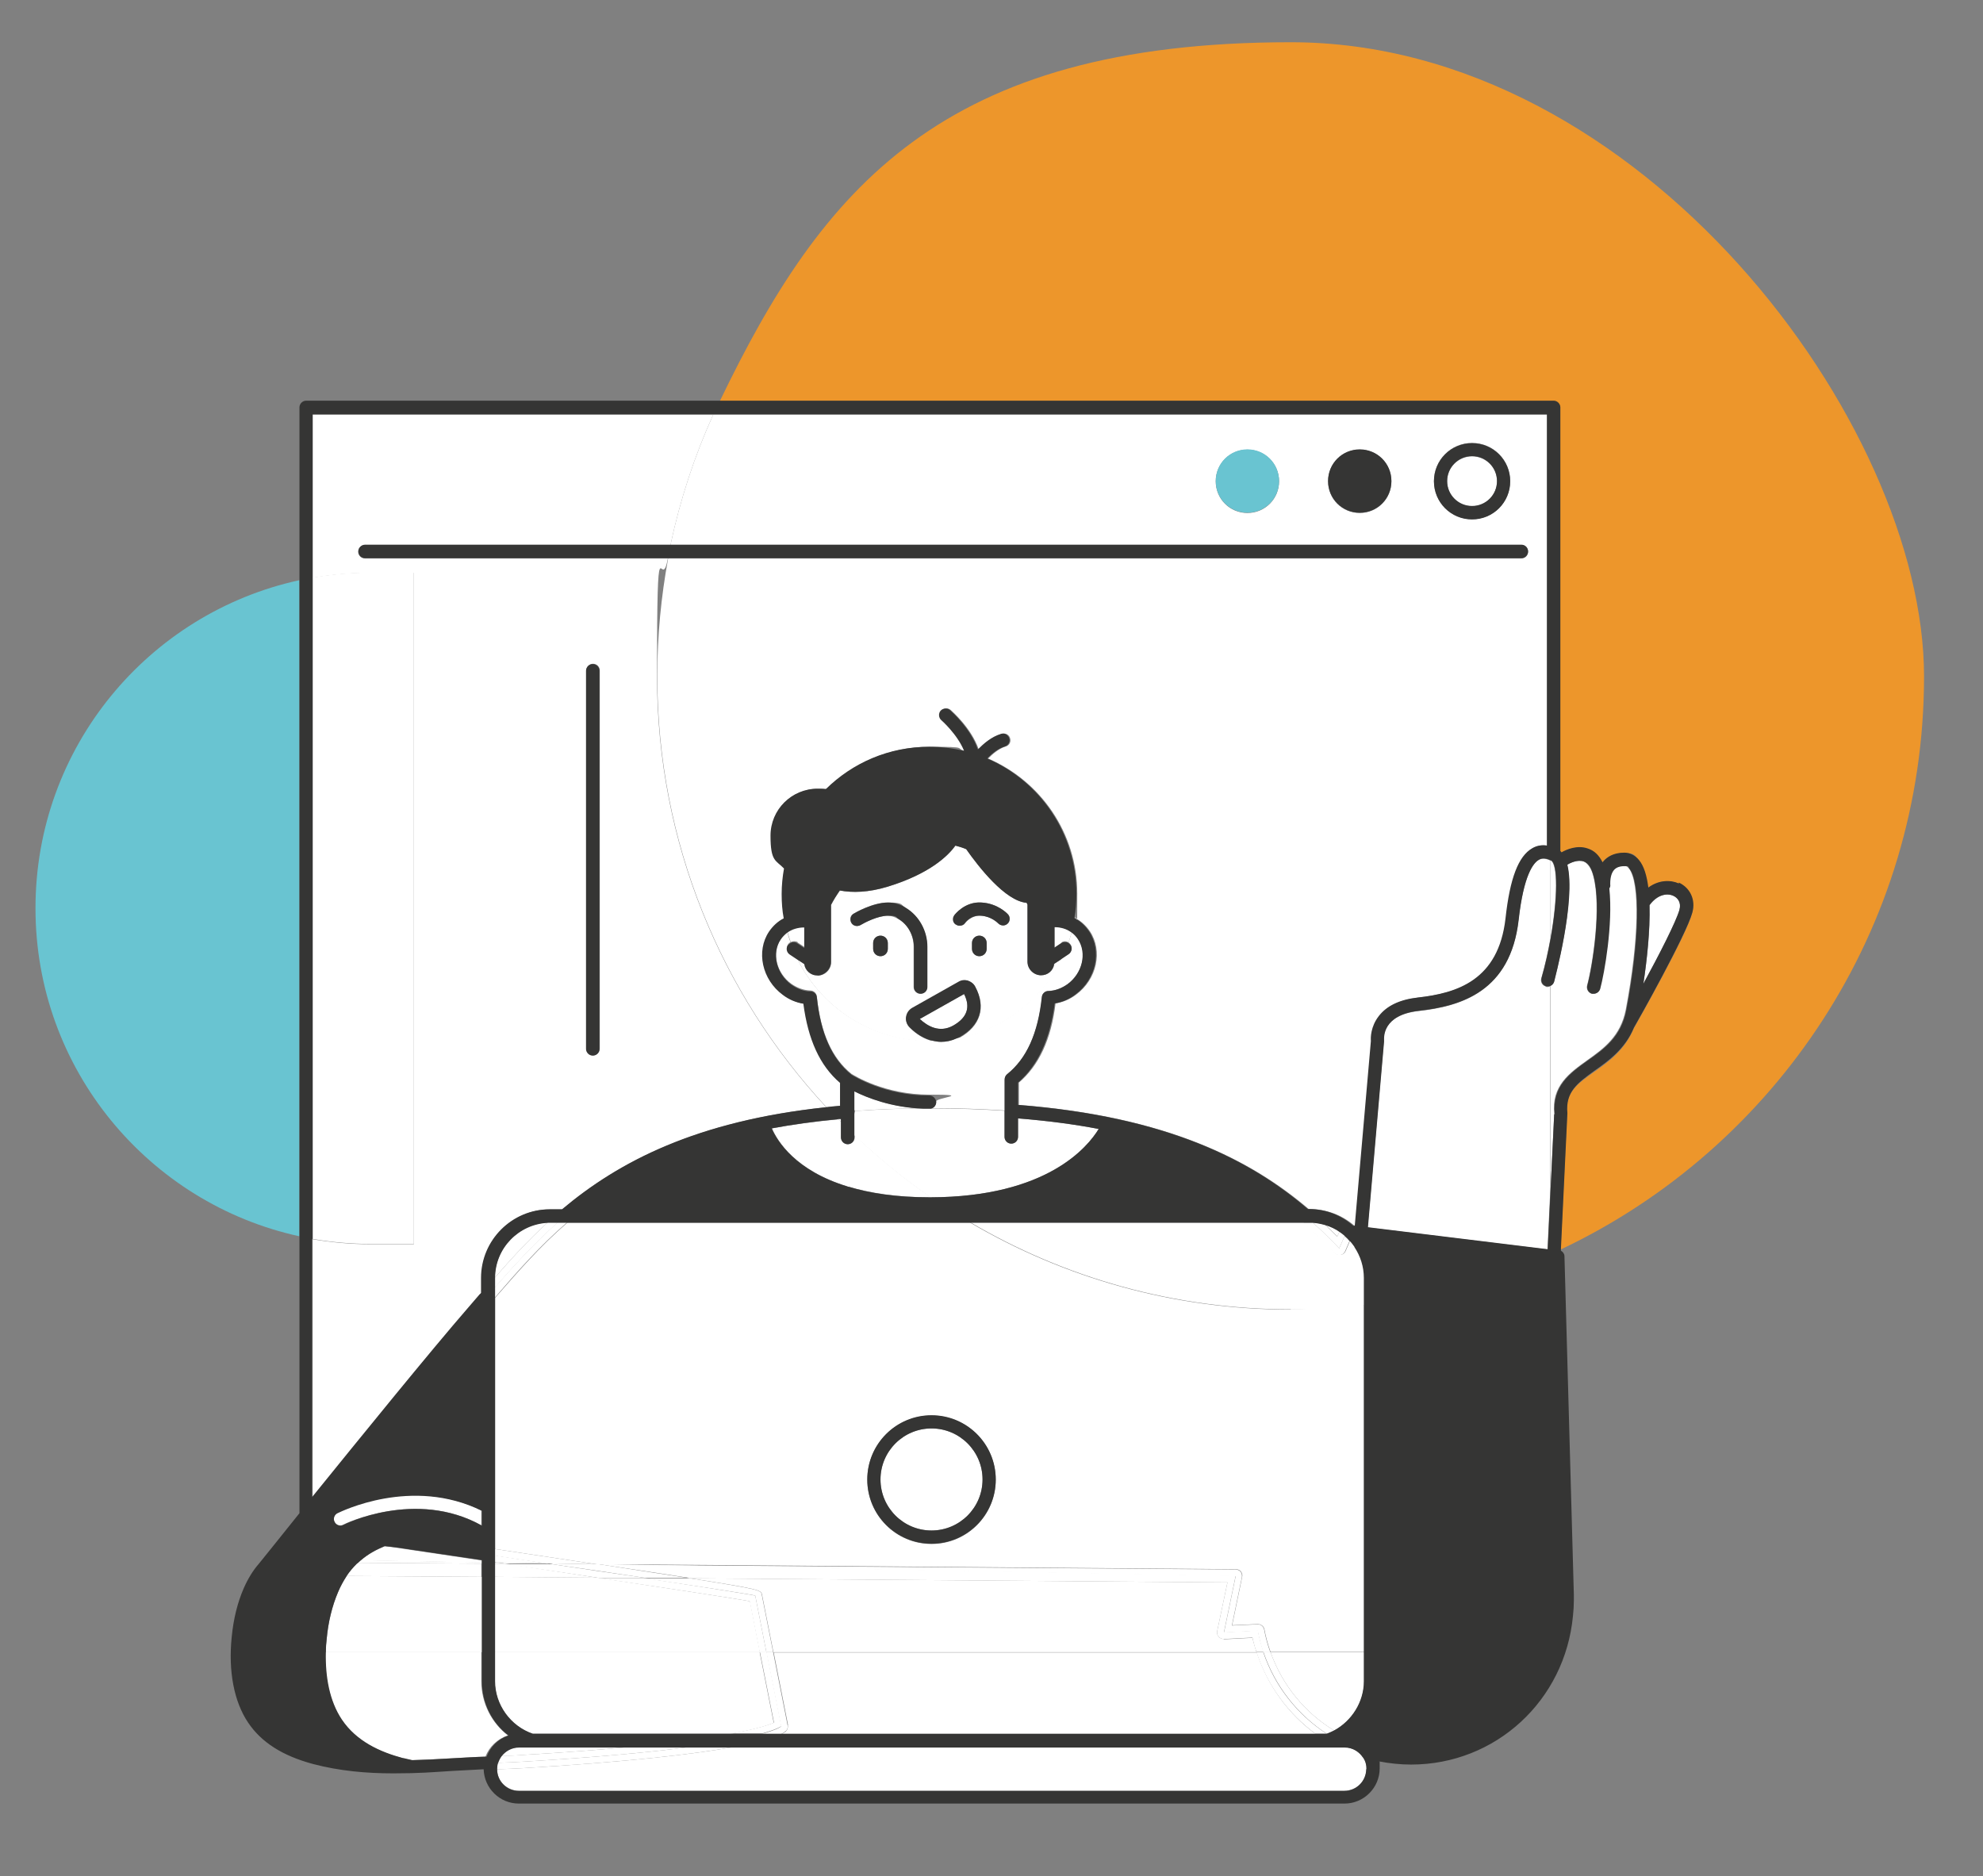 <?xml version="1.0" encoding="UTF-8"?>
<svg id="Layer_1" xmlns="http://www.w3.org/2000/svg" version="1.1" viewBox="0 0 676.1 639.6">
  <rect x="0" y="0" width="676.1" height="639.6" fill="#808080" stroke="none"/>
  <!-- Generator: Adobe Illustrator 29.2.1, SVG Export Plug-In . SVG Version: 2.1.0 Build 116)  -->
  <defs>
    <style>
      .st0 {
        fill: #69c4d1;
      }

      .st1 {
        fill: #353534;
      }

      .st2 {
        fill: #fff;
      }

      .st3 {
        fill: #ed962b;
      }
    </style>
  </defs>
  <path class="st3" d="M531.9,139v151.2c.2.1.3.3.4.5,1.7-.9,5.4-2.6,9-1.3,2.1.8,3.8,2.4,5,4.7.1-.2.3-.3.4-.5,1.1-1.3,3.3-2.8,7-2.8s3.7.9,5,2.5c1.7,2,2.7,5.4,3.2,9.4,3.5-2.6,7.5-2.8,10.4-1.4,3.9,1.8,5.8,5.9,4.6,10.2-2.1,7.7-18.7,37.1-19.9,39.2-3,7.3-8.7,11.4-13.4,14.7-5.8,4.1-10.1,7.1-9.3,14.5l-2.2,46.1c73.2-34.6,123.9-109.1,123.9-195.4S559.4,14.4,440.1,14.4s-159.8,50-194.7,122.4h284.3c1.2,0,2.3,1,2.3,2.3Z"/>
  <path class="st0" d="M12.1,309.7c0,54.8,38.6,100.6,90,111.8v-223.7c-51.5,11.2-90,57-90,111.8Z"/>
  <path class="st2" d="M163.7,441.3c.2-.2.3-.4.5-.5v-5.1c0-12.9,10.5-23.4,23.4-23.4h4.2c19.3-16.3,45.8-30.1,89.9-34.8-35.8-38.6-57.7-90.2-57.7-147s1.3-27.1,3.7-40.1h-103.3c-1.2,0-2.3-1-2.3-2.3s1-2.3,2.3-2.3h104.2c3.3-15.5,8.2-30.4,14.6-44.5H106.6v55.7c6.5-1.1,13.1-1.7,19.9-1.7h14.6v228.9h-14.6c-6.8,0-13.4-.6-19.9-1.7v88c16.6-20.6,40.3-49.8,53.4-64.8l3.7-4.3ZM199.9,228.6c0-1.2,1-2.3,2.3-2.3s2.3,1,2.3,2.3v128.9c0,1.2-1,2.3-2.3,2.3s-2.3-1-2.3-2.3v-128.9Z"/>
  <path class="st2" d="M501.9,172.6c4.7,0,8.5-3.8,8.5-8.5s-3.8-8.5-8.5-8.5-8.5,3.8-8.5,8.5,3.8,8.5,8.5,8.5Z"/>
  <path class="st2" d="M518.7,185.8c1.2,0,2.3,1,2.3,2.3s-1,2.3-2.3,2.3H227.8c-2.4,13-3.7,26.4-3.7,40.1,0,56.8,21.9,108.4,57.7,147,1.6-.2,3.3-.3,4.9-.5v-7.8c-6.8-5.9-10.9-14.7-12.5-27-2.5-.4-4.9-1.4-7-3-7.1-5.2-9.2-14.8-4.7-21.6,1.3-1.9,3-3.5,5-4.5-.5-2.7-.7-5.5-.7-8.3s.3-5.9.8-8.7c-2.9-2.9-4.6-6.8-4.6-11.2,0-8.8,7.1-16,16-16s1.9,0,2.8.2c9.1-9,21.5-14.5,35.3-14.5s8.1.5,11.9,1.4c-2.3-5.7-7.8-10.5-7.8-10.5-.9-.8-1-2.2-.2-3.2.8-.9,2.2-1.1,3.2-.2.3.3,7,6.1,9.5,13.4,1.9-2.1,4.6-4.3,7.9-5.3,1.2-.4,2.5.3,2.8,1.5.4,1.2-.3,2.5-1.5,2.8-2.3.7-4.4,2.5-6,4.1,17.9,7.7,30.4,25.4,30.4,46.1s-.2,5.6-.7,8.3c2,1,3.7,2.6,5,4.5,4.5,6.7,2.4,16.4-4.7,21.6-2.1,1.6-4.5,2.6-7,3-1.5,12.2-5.6,21.1-12.5,27v7.6c51,4,79.4,19,98.8,35.5h.3c5.8,0,11.1,2.1,15.2,5.6h.5c0,0,5.5-62.9,5.5-62.9,0-1.1-.1-4.9,2.7-8.5,2.7-3.5,7.2-5.6,13.2-6.3,13.5-1.5,27.6-5.9,30-27,1.5-13.6,4.4-21.2,9.1-23.9,1.6-.9,3.2-1.2,5-.9v-147H243.2c-6.4,14.1-11.3,29-14.6,44.5h290.1ZM501.9,151c7.2,0,13,5.8,13,13s-5.8,13-13,13-13-5.8-13-13,5.8-13,13-13ZM463.6,153.3c6,0,10.8,4.8,10.8,10.8s-4.8,10.8-10.8,10.8-10.8-4.8-10.8-10.8,4.8-10.8,10.8-10.8ZM425.3,153.3c6,0,10.8,4.8,10.8,10.8s-4.8,10.8-10.8,10.8-10.8-4.8-10.8-10.8,4.8-10.8,10.8-10.8Z"/>
  <path class="st2" d="M141.1,424.1v-228.9h-14.6c-6.8,0-13.4.6-19.9,1.7v225.5c6.5,1.1,13.1,1.7,19.9,1.7h14.6Z"/>
  <path class="st2" d="M545.5,337.1c-.3,1-1.2,1.7-2.2,1.7-.2,0-.4,0-.6,0-1.2-.3-1.9-1.6-1.6-2.8,1.8-6.6,5-26.7,2.1-37.4-.7-2.7-1.9-4.3-3.3-4.9-2-.7-4.5.5-5.6,1.1,3.1,12.3-4.4,39.6-4.5,39.9-.2.7-.6,1.2-1.2,1.4v70.8l1.3-27.1c-1-9.6,5.2-14,11.2-18.3,5.6-4,11.4-8.1,13.2-17.3,4.5-23.7,4.9-43.5,1-48.2-.6-.7-1.1-.8-1.6-.8-1.6,0-2.8.4-3.6,1.3-1.3,1.5-1.4,4-1.3,4.9,0,.5,0,1-.3,1.4,1.3,12.3-1.7,29-3.1,34.2Z"/>
  <path class="st2" d="M528.7,293.4s0,0-.1,0v26.6c2.5-13.8,2.5-25.5.1-26.6Z"/>
  <path class="st2" d="M570.5,305.4c-2.2-1-5.5-.3-8.1,3.2.3,8.7-.9,18.9-2.1,26.8,5.5-10.1,11.2-21.2,12.3-25.2.7-2.6-.6-4.2-2.1-4.8Z"/>
  <path class="st2" d="M527,336.3c-1.2-.3-1.9-1.6-1.5-2.8,1.3-4.5,2.3-9.1,3.1-13.5v-26.6c-2.1-1-3.3-.6-4-.2-1.8,1-5.1,5.1-6.9,20.5-2.7,24.4-19.6,29.4-34,31-12.5,1.4-12,9.1-11.9,10,0,.1,0,.3,0,.5l-5.5,63.3,61.3,7.5.9-18.9v-70.8c-.5.2-1,.3-1.6.1Z"/>
  <path class="st2" d="M291.3,378.8c7.3-.6,15.1-.9,23.4-.9-10.9-.4-19.1-3.7-23.5-5.9v6.3c0,.2.1.3.1.5,0,0,0,0,0,0Z"/>
  <path class="st2" d="M319.2,375.6c0,1.1-.8,2-1.8,2.2,0,0,.2,0,.3,0,8.8,0,17.1.3,24.9.8v-10.6c0-.7.3-1.3.8-1.8,6.7-5.4,10.6-14,11.9-26.4.1-1.1,1-2,2.2-2,2.3,0,4.5-.9,6.5-2.3,5.1-3.7,6.8-10.7,3.6-15.4-.6-.9-1.4-1.7-2.2-2.3-.3,1.2-.7,2.3-1.1,3.5.3.2.5.4.7.7.7,1,.4,2.4-.6,3.1l-2.4,1.6c-6.8,14-20,24.4-35.8,27.3-1.7.8-3.5,1.2-5.3,1.2-1,0-2-.1-3-.4-.4,0-.7,0-1.1,0-19.8,0-37-11.5-45.1-28.2l-2.4-1.6c-1-.7-1.3-2.1-.6-3.1.2-.3.5-.5.8-.7-.4-1.1-.8-2.3-1.1-3.5-.9.6-1.6,1.4-2.2,2.3-3.2,4.8-1.5,11.7,3.6,15.4,2,1.4,4.2,2.2,6.5,2.3,1.1,0,2.1.9,2.2,2,1.3,12.4,5.1,21,11.8,26.4,1,.6,11.3,7.1,26.6,7.1s2.3,1,2.3,2.3Z"/>
  <path class="st2" d="M289,404.5c0,.1.4.1.4.1,7.2,2.1,16.2,3.6,27.6,3.6s.2,0,.4,0c-9.2-6.4-17.9-13.5-26-21.2v.8c0,1.2-1,2.3-2.3,2.3s-2.3-1-2.3-2.3v-5.2c-.3-.3-.7-.7-1-1-8.1.8-15.6,1.8-22.6,3.1,1.9,4.4,8.1,14.4,25.8,19.8Z"/>
  <path class="st2" d="M286.7,381.5c-.3,0-.7,0-1,0,.3.3.7.7,1,1v-1.1Z"/>
  <path class="st2" d="M317.3,408.2c39.7-.1,53.6-17.2,57.3-23.3-8.3-1.6-17.4-2.8-27.5-3.6v6.3c0,1.2-1,2.3-2.3,2.3s-2.3-1-2.3-2.3v-8.9c-7.8-.5-16-.8-24.9-.8s-.2,0-.3,0c-.2,0-.3,0-.5,0-.7,0-1.4,0-2.1,0-8.3,0-16.1.4-23.4.9,0,.3,0,.6-.1.9v7.3c8.1,7.7,16.8,14.8,26,21.2Z"/>
  <path class="st2" d="M361.9,321.3c.7-.5,1.7-.5,2.4,0,.4-1.1.8-2.3,1.1-3.5-1.6-1.2-3.7-1.8-5.8-1.8v7l2.4-1.6Z"/>
  <path class="st2" d="M328.7,338.9l-15.1,8.5c2.7,2.5,6.7,4.8,11.3,2.3,4.8-2.6,6.1-6.2,3.8-10.8Z"/>
  <path class="st2" d="M271.9,321.3l2.4,1.6v-7c-2.2,0-4.2.6-5.8,1.8.3,1.2.7,2.3,1.1,3.5.7-.4,1.7-.4,2.4,0Z"/>
  <path class="st2" d="M278.9,332.4c-2.3,0-4.2-1.7-4.5-3.9l-2.6-1.7c8.1,16.7,25.3,28.2,45.1,28.2s.7,0,1.1,0c-2.7-.7-5.4-2.2-7.8-4.6-.9-.9-1.4-2.2-1.2-3.5.2-1.3.9-2.4,2.1-3.1l15.8-8.9c1-.6,2.1-.7,3.2-.4,1.1.3,2,1,2.5,2.1,3.7,6.9,1.6,13.3-5.4,17.2-.3.2-.6.3-.9.4,15.8-3,29-13.3,35.8-27.3l-2.6,1.7c-.3,2.2-2.2,3.9-4.5,3.9s-4.6-2.1-4.6-4.6v-19.5c-.1-.2-.2-.4-.3-.6-7.3-.6-16.4-12.3-20.6-18.3-1.2-.5-2.4-.9-3.7-1.2-2.4,3.3-8.6,9.5-23.1,14-6.6,2-11.9,2.1-16.3,1.3-1.1,1.5-2.1,3.2-3,4.9v19.5c0,2.5-2,4.6-4.6,4.6ZM336.4,323.5c0,1.4-1.1,2.5-2.5,2.5s-2.5-1.1-2.5-2.5v-2c0-1.4,1.1-2.5,2.5-2.5s2.5,1.1,2.5,2.5v2ZM325.4,312.1c.1-.2,3.6-4.8,9.3-4.4,5.5.3,8.8,3.9,9,4,.8.9.8,2.3-.1,3.2-.9.8-2.3.8-3.2-.1,0,0-2.3-2.4-5.9-2.6-3.4-.2-5.3,2.4-5.4,2.5-.4.6-1.1.9-1.8.9s-.9-.1-1.3-.4c-1-.7-1.2-2.1-.5-3.1ZM302.7,323.5c0,1.4-1.1,2.5-2.5,2.5s-2.5-1.1-2.5-2.5v-2c0-1.4,1.1-2.5,2.5-2.5s2.5,1.1,2.5,2.5v2ZM291,311.5c.3-.2,6.4-3.8,11.7-3.8s4.2.6,6.2,1.9c4.4,2.8,7.2,7.8,7.2,13.2v13.7c0,1.2-1,2.3-2.3,2.3s-2.3-1-2.3-2.3v-13.7c0-3.9-1.9-7.5-5.1-9.4-1.3-.8-2.6-1.2-3.8-1.2-3.3,0-7.9,2.3-9.3,3.2-1.1.6-2.5.3-3.1-.8-.6-1.1-.3-2.5.8-3.1Z"/>
  <path class="st0" d="M425.3,174.8c6,0,10.8-4.8,10.8-10.8s-4.8-10.8-10.8-10.8-10.8,4.8-10.8,10.8,4.8,10.8,10.8,10.8Z"/>
  <path class="st2" d="M173.2,591.7c-5.6-4.3-9.1-11.1-9.1-18.5v-9.9h-53.2c-.2,8.2,1.3,16.6,5.5,23,5,7.5,13,11,20.8,13.1,1,.3,2,.5,3,.7,4.3-.1,8.7-.4,13.1-.6,4.1-.2,8.1-.5,12.2-.6,1.3-3.4,4.1-6,7.5-7.2Z"/>
  <path class="st2" d="M118.2,537.3c-1.1,1.7-2.1,3.5-2.9,5.4-2.1,4.9-3.4,10.4-3.9,15.9-.2,1.6-.3,3.1-.3,4.7h53.2v-25.7l-46-.3Z"/>
  <path class="st2" d="M164.2,532.6l-41.2-.7c-.3.3-.7.6-1,.9l42.2.3v-.5Z"/>
  <path class="st2" d="M135.3,527.7c-1.4-.2-2.7-.4-4.2-.5-2.9,1.2-5.7,2.7-8.1,4.8l41.2.7v-.7c-13.3-2-24.2-3.6-28.9-4.3Z"/>
  <path class="st2" d="M122,532.8c-.2.1-.3.3-.5.4-1.2,1.2-2.4,2.6-3.4,4.1l46,.3v-4.5l-42.2-.3Z"/>
  <path class="st2" d="M115,515.8c-1.1.6-1.5,1.9-1,3,.6,1.1,1.9,1.6,3,1,.2-.1,24.7-12.2,47.1.2v-5.1c-23.9-11.8-48.1.3-49.2.8Z"/>
  <path class="st2" d="M268.6,588.1c.1.7,0,1.4-.5,2-.2.2-.6.6-1.6,1.1h182.1c-9.3-6.8-16.4-16.5-20.1-27.8h-164.7l4.9,24.8Z"/>
  <path class="st2" d="M249.6,595.7c-12.8,2.3-34.4,4.9-70.8,7.1-3.1.2-6.2.3-9.3.4,0,4.1,3.4,7.3,7.4,7.3h281.5c4.1,0,7.5-3.3,7.5-7.5s-.4-2.7-1-3.8c-3.1-1-6.1-2.2-9-3.7h-206.2Z"/>
  <path class="st2" d="M417.3,558.8c-.7,0-1.4-.3-1.8-.8-.5-.5-.6-1.2-.5-1.9l3.5-16.6-183.2-1.4c24.1,3.7,24.2,4.1,24.5,5.5l3.9,19.7h164.7c-.5-1.6-1-3.3-1.4-4.9l-9.7.5Z"/>
  <path class="st2" d="M186.7,416.8c-10,.5-17.9,8.7-18,18.8,5.5-6.3,11.3-12.7,18-18.8Z"/>
  <path class="st2" d="M208.2,533.4h-4.4c.1,0,.2,0,.3,0h4Z"/>
  <path class="st2" d="M455.9,421.6l.8-1.7c-1.5-1-3.1-1.8-4.8-2.3,1.4,1.3,2.8,2.7,4.1,4Z"/>
  <path class="st2" d="M454.9,590c6.1-3.2,10.2-9.7,10.2-16.8v-9.9h-31.9c4,11.3,11.8,20.7,21.7,26.7Z"/>
  <path class="st2" d="M440.1,446.5c-39.9,0-77.3-10.8-109.4-29.7h-137.2c-9.4,8.1-17.1,17-24.7,25.7v85.6c10.6,1.6,22.6,3.4,34.6,5.2.2,0,.3,0,.5,0h4.4c0,0,213.1,1.7,213.1,1.7.7,0,1.3.3,1.7.8.4.5.6,1.2.4,1.9l-3.4,16.4,8.7-.4c1.1,0,2.1.7,2.3,1.8.5,2.7,1.2,5.2,2.1,7.7h31.9v-118.3c-8.2.9-16.6,1.4-25,1.4ZM317.6,526.4c-12.1,0-21.9-9.8-21.9-21.9s9.8-21.9,21.9-21.9,21.9,9.8,21.9,21.9-9.8,21.9-21.9,21.9Z"/>
  <path class="st2" d="M461.9,425.1s0,0,0-.1c-.5-.7-1-1.4-1.6-2l-1.5,3.5c-.3.7-.9,1.2-1.7,1.3-.7.1-1.5-.1-2-.7-3.3-3.5-6.9-7-10.8-10.4h-113.5c32.1,18.9,69.5,29.7,109.4,29.7s16.8-.5,25-1.4v-9.3c0-3.9-1.2-7.5-3.2-10.5Z"/>
  <path class="st2" d="M458.3,595.7h-2.5c2.9,1.5,5.9,2.7,9,3.7-1.3-2.2-3.7-3.7-6.4-3.7Z"/>
  <path class="st2" d="M430.8,563.3h-2.4c3.7,11.4,10.9,21,20.1,27.8h3.6c0,0,.1,0,.2,0-10-6.5-17.7-16.2-21.6-27.8Z"/>
  <path class="st2" d="M235.3,538.1l183.2,1.4-3.5,16.6c-.1.7,0,1.4.5,1.9.4.5,1.1.8,1.8.8l9.7-.5c.4,1.7.8,3.3,1.4,4.9h2.4c-.8-2.4-1.5-4.8-1.9-7.3l-11.6.6,4-19.3-213.1-3.9h-4c13.3,2,23.5,3.5,31.1,4.7Z"/>
  <path class="st2" d="M186.7,416.8c-6.7,6.1-12.5,12.5-18,18.8,0,0,0,0,0,0v3.4c6.6-7.5,13.5-15.1,21.6-22.3h-2.6c-.3,0-.6,0-.9,0Z"/>
  <path class="st2" d="M456.6,425.6l1.9-4.3c-.6-.5-1.2-1-1.8-1.4l-.8,1.7c-1.3-1.3-2.7-2.7-4.1-4-1.3-.4-2.7-.7-4.2-.8,3.2,2.9,6.1,5.8,9,8.8Z"/>
  <path class="st2" d="M433.2,563.3h-2.4c3.9,11.5,11.6,21.3,21.6,27.8.9-.3,1.7-.7,2.5-1.1-9.9-6-17.7-15.4-21.7-26.7Z"/>
  <path class="st2" d="M168.7,439v3.4c7.6-8.8,15.3-17.6,24.7-25.7h-3.2c-8.1,7.2-15,14.8-21.6,22.3Z"/>
  <path class="st2" d="M417.2,556.6l11.6-.6c.5,2.5,1.1,4.9,1.9,7.3h2.4c-.9-2.5-1.6-5-2.1-7.7-.2-1.1-1.2-1.9-2.3-1.8l-8.7.4,3.4-16.4c.1-.7,0-1.4-.4-1.9-.4-.5-1.1-.8-1.7-.8l-213.1-1.6,213.1,3.9-4,19.3Z"/>
  <path class="st2" d="M458.5,421.3l-1.9,4.3c-2.8-3-5.8-5.9-9-8.8-.5,0-1,0-1.5,0h-2c3.9,3.4,7.5,7,10.8,10.4.5.5,1.3.8,2,.7.7-.1,1.4-.6,1.7-1.3l1.5-3.5c-.5-.6-1.1-1.2-1.7-1.7Z"/>
  <path class="st2" d="M213.6,595.7h-36.7c-2.4,0-4.6,1.2-6,3,2.5,0,5-.2,7.6-.4,13.7-.8,25.3-1.7,35.1-2.6Z"/>
  <path class="st2" d="M259.1,563.3h-90.4v9.9c0,8,5.3,15.4,12.9,17.9h67.5c9-1.6,13-3,14.7-3.7l-4.8-24.1Z"/>
  <path class="st2" d="M255.6,545.9c-5.6-1-27.8-4.4-51.8-8l-35.1-.3v25.7h90.4l-3.4-17.4Z"/>
  <path class="st2" d="M168.7,532.7v.4h3.6c-1-.1-1.9-.3-2.9-.4h-.7Z"/>
  <path class="st2" d="M169.4,532.7c-.2,0-.5,0-.7-.1h0c0,0,.7.1.7.1Z"/>
  <path class="st2" d="M172.3,533.1h-3.6s0,4.5,0,4.5l35.1.3c-10.6-1.6-21.5-3.3-31.5-4.8Z"/>
  <path class="st2" d="M268,590.1c.5-.5.7-1.3.5-2l-4.9-24.8h-2.3l5,25.3s-.9,1-6.7,2.6h6.7c1-.5,1.4-.9,1.6-1.1Z"/>
  <path class="st2" d="M249.6,595.7h-15.2c-12.8,1.7-30.8,3.4-55.8,4.9-3,.2-5.9.3-8.9.4-.2.7-.3,1.4-.3,2.1s0,0,0,.1c3.1-.1,6.2-.2,9.3-.4,36.4-2.2,58-4.8,70.8-7.1Z"/>
  <path class="st2" d="M188.3,533.3h15.9c-.1.1-.2,0-.3,0l-17.1-.3c.5,0,1.1.2,1.6.2Z"/>
  <path class="st2" d="M257.5,544l3.8,19.3h2.3l-3.9-19.7c-.3-1.4-.3-1.7-24.5-5.5h-15.7c21.2,3.1,37.9,5.7,38,5.9Z"/>
  <path class="st2" d="M186.7,533l17.1.3c-.2,0-.3,0-.5,0-12-1.8-24-3.6-34.6-5.2v2.3c5.7.9,11.8,1.8,18,2.7Z"/>
  <path class="st2" d="M235.3,538.1c-7.7-1.2-17.8-2.7-31.1-4.8h-15.9c10.6,1.5,21.4,3.1,31.3,4.6h15.7Z"/>
  <path class="st2" d="M234.4,595.7h-20.8c-9.8.9-21.3,1.8-35.1,2.6-2.5.2-5,.3-7.6.4-.5.7-.9,1.5-1.2,2.3,3-.1,5.9-.2,8.9-.4,25-1.5,42.9-3.2,55.8-4.9Z"/>
  <path class="st2" d="M266.4,588.5l-5-25.3h-2.3l4.8,24.1c-1.6.7-5.6,2.1-14.7,3.7h10.6c5.7-1.6,6.7-2.6,6.7-2.6Z"/>
  <path class="st2" d="M219.6,538h-15.8c24,3.5,46.2,6.9,51.8,7.9l3.4,17.4h2.3l-3.8-19.3c0-.1-16.8-2.8-38-6Z"/>
  <path class="st2" d="M172.3,533.1h16c-.5,0-1.1,0-1.6-.1l-17.2-.3c1,.1,1.9.3,2.9.4Z"/>
  <path class="st2" d="M169.4,532.7l17.2.3c-6.2-.9-12.3-1.8-18-2.7v2.3c.2,0,.5,0,.7.1Z"/>
  <path class="st2" d="M203.8,537.9h15.8c-9.9-1.4-20.7-3-31.3-4.6h-16c10,1.4,20.9,3,31.5,4.6Z"/>
  <path class="st2" d="M461.9,425.1s0,0,0-.1c0,0,0,0,0,.1Z"/>
  <path class="st2" d="M317.6,487c-9.6,0-17.4,7.8-17.4,17.4s7.8,17.4,17.4,17.4,17.4-7.8,17.4-17.4-7.8-17.4-17.4-17.4Z"/>
  <g>
    <path class="st1" d="M501.9,177.1c7.2,0,13-5.8,13-13s-5.8-13-13-13-13,5.8-13,13,5.8,13,13,13ZM501.9,155.5c4.7,0,8.5,3.8,8.5,8.5s-3.8,8.5-8.5,8.5-8.5-3.8-8.5-8.5,3.8-8.5,8.5-8.5Z"/>
    <path class="st1" d="M463.6,174.8c6,0,10.8-4.8,10.8-10.8s-4.8-10.8-10.8-10.8-10.8,4.8-10.8,10.8,4.8,10.8,10.8,10.8Z"/>
    <path class="st1" d="M518.7,190.3c1.2,0,2.3-1,2.3-2.3s-1-2.3-2.3-2.3H124.5c-1.2,0-2.3,1-2.3,2.3s1,2.3,2.3,2.3h394.2Z"/>
    <path class="st1" d="M325.9,315.2c.4.3.9.4,1.3.4.7,0,1.4-.3,1.8-.9,0-.1,2-2.8,5.4-2.5,3.6.2,5.8,2.5,5.9,2.6.9.9,2.3,1,3.2.1.9-.8,1-2.3.1-3.2-.1-.2-3.4-3.7-9-4-5.7-.4-9.2,4.2-9.3,4.4-.7,1-.5,2.4.5,3.1Z"/>
    <path class="st1" d="M333.9,319c-1.4,0-2.5,1.1-2.5,2.5v2c0,1.4,1.1,2.5,2.5,2.5s2.5-1.1,2.5-2.5v-2c0-1.4-1.1-2.5-2.5-2.5Z"/>
    <path class="st1" d="M300.2,319c-1.4,0-2.5,1.1-2.5,2.5v2c0,1.4,1.1,2.5,2.5,2.5s2.5-1.1,2.5-2.5v-2c0-1.4-1.1-2.5-2.5-2.5Z"/>
    <path class="st1" d="M311.6,336.5c0,1.2,1,2.3,2.3,2.3s2.3-1,2.3-2.3v-13.7c0-5.4-2.8-10.5-7.2-13.2-2-1.3-4.1-1.9-6.2-1.9-5.2,0-11.4,3.6-11.7,3.8-1.1.6-1.4,2-.8,3.1.6,1.1,2,1.4,3.1.8,1.5-.9,6-3.2,9.3-3.2s2.5.4,3.8,1.2c3.1,1.9,5.1,5.6,5.1,9.4v13.7Z"/>
    <path class="st1" d="M326.2,354c.3-.1.6-.3.9-.4,7.1-3.9,9.1-10.3,5.4-17.2-.5-1-1.4-1.7-2.5-2.1-1.1-.3-2.2-.2-3.2.4l-15.8,8.9c-1.2.7-1.9,1.8-2.1,3.1-.2,1.3.3,2.6,1.2,3.5,2.4,2.4,5.1,4,7.8,4.6,1,.2,2,.4,3,.4,1.8,0,3.6-.4,5.3-1.2ZM313.6,347.4l15.1-8.5c2.3,4.5,1,8.1-3.8,10.8-4.6,2.5-8.6.2-11.3-2.3Z"/>
    <path class="st1" d="M572.4,301.2c-2.9-1.3-6.9-1.2-10.4,1.4-.5-4-1.5-7.4-3.2-9.4-1.3-1.6-3.1-2.5-5-2.5-3.7,0-5.8,1.5-7,2.8-.1.2-.3.3-.4.5-1.2-2.4-2.8-4-5-4.7-3.6-1.3-7.3.3-9,1.3-.1-.2-.3-.3-.4-.5v-151.2c0-1.2-1-2.3-2.3-2.3H104.4c-1.2,0-2.3,1-2.3,2.3v377c-8.1,10.1-13.7,17.1-13.9,17.3,0,0,0,0,0,0-2,2.3-3.7,5.1-5.1,8.3-2.1,4.8-3.5,10.4-4.1,16.6-1.2,11.7.8,22.1,5.6,29.2,4.5,6.7,11.7,11.3,22.1,14.1,9.1,2.4,18.3,3.2,27.4,3.2s13.2-.4,19.6-.8c3.7-.2,7.5-.4,11.2-.6.2,6.5,5.5,11.7,12,11.7h281.5c6.6,0,12-5.4,12-12s0-1.6-.3-2.4c3.6.7,7.3,1.1,11,1.1,28.8,0,52.5-21.8,55.2-50.7.2-1.8.3-3.5.3-5.3s0-1.4,0-2l-3.2-115.3c0-.8-.5-1.5-1.2-1.9v-.8s2.2-46.1,2.2-46.1c-.7-7.3,3.5-10.3,9.3-14.5,4.7-3.3,10.4-7.4,13.4-14.7,1.2-2,17.8-31.5,19.9-39.2,1.2-4.3-.7-8.4-4.6-10.2ZM465.8,603.1c0,4.1-3.3,7.5-7.5,7.5H176.9c-4.1,0-7.4-3.3-7.4-7.3,0,0,0,0,0-.1,0-.7.1-1.5.3-2.1.3-.8.7-1.6,1.2-2.3,1.4-1.8,3.5-3,6-3h281.5c2.7,0,5.1,1.5,6.4,3.7.7,1.1,1,2.4,1,3.8ZM106.6,422.4V141.3h420.8v147c-1.8-.3-3.5,0-5,.9-4.7,2.7-7.6,10.2-9.1,23.9-2.4,21.1-16.5,25.5-30,27-6.1.7-10.5,2.8-13.2,6.3-2.8,3.6-2.8,7.4-2.7,8.5l-5.5,63h-.5c-4.1-3.6-9.4-5.7-15.2-5.7h-.3c-19.3-16.5-47.7-31.5-98.8-35.5v-7.6c6.8-5.9,10.9-14.7,12.5-27,2.5-.4,4.9-1.4,7-3,7.1-5.2,9.2-14.8,4.7-21.6-1.3-1.9-3-3.5-5-4.5.5-2.7.7-5.5.7-8.3,0-20.7-12.5-38.4-30.4-46.1,1.6-1.7,3.7-3.4,6-4.1,1.2-.4,1.9-1.6,1.5-2.8-.4-1.2-1.6-1.9-2.8-1.5-3.3,1-5.9,3.3-7.9,5.3-2.5-7.3-9.2-13.1-9.5-13.4-.9-.8-2.4-.7-3.2.2-.8.9-.7,2.4.2,3.2,0,0,5.5,4.8,7.8,10.5-3.8-.9-7.8-1.4-11.9-1.4-13.8,0-26.2,5.5-35.3,14.5-.9-.2-1.8-.2-2.8-.2-8.8,0-16,7.1-16,16s1.8,8.3,4.6,11.2c-.5,2.8-.8,5.7-.8,8.7s.2,5.6.7,8.3c-2,1-3.7,2.6-5,4.5-4.5,6.7-2.4,16.4,4.7,21.6,2.1,1.6,4.5,2.6,7,3,1.6,12.2,5.6,21.1,12.5,27v7.8c-1.7.1-3.3.3-4.9.5-44.1,4.7-70.5,18.5-89.9,34.8h-4.2c-12.9,0-23.4,10.5-23.4,23.4v5.1c-.2.2-.3.4-.5.5l-3.7,4.3c-13.1,15.1-36.8,44.3-53.4,64.8v-88ZM259.7,591.1h-78c-7.6-2.6-12.9-9.9-12.9-17.9v-40.5h0v-97s0,0,0,0c0-10.1,8-18.3,18-18.8.3,0,.6,0,.9,0h258.5c.5,0,1,0,1.5,0,1.4.1,2.8.4,4.2.8,1.7.5,3.4,1.3,4.8,2.3.6.4,1.3.9,1.8,1.4.6.5,1.2,1.1,1.7,1.7.6.6,1.1,1.3,1.6,2,0,0,0,0,0,.1,2,3,3.2,6.6,3.2,10.5v137.5c0,7-4.1,13.5-10.2,16.8-.8.4-1.7.8-2.5,1.1,0,0-.1,0-.2,0h-192.4ZM285.7,381.5c.3,0,.7,0,1,0v6.3c0,1.2,1,2.3,2.3,2.3s2.3-1,2.3-2.3v-8c0-.3.1-.6.1-.9,0,0,0,0,0,0,0-.2,0-.4-.1-.5v-6.3c4.4,2.2,12.7,5.5,23.5,5.9.7,0,1.4,0,2.1,0s.3,0,.5,0c1-.2,1.8-1.1,1.8-2.2s-1-2.3-2.3-2.3c-15.2,0-25.6-6.5-26.6-7.1-6.7-5.4-10.5-14-11.8-26.4-.1-1.1-1-2-2.2-2-2.3,0-4.5-.9-6.5-2.3-5.1-3.7-6.8-10.7-3.6-15.4.6-.9,1.4-1.7,2.2-2.3,1.6-1.2,3.7-1.8,5.8-1.8v7l-2.4-1.6c-.7-.5-1.7-.5-2.4,0-.3.2-.5.4-.8.7-.7,1-.4,2.4.6,3.1l2.4,1.6,2.6,1.7c.3,2.2,2.2,3.9,4.5,3.9s4.6-2.1,4.6-4.6v-19.5c.9-1.7,1.9-3.3,3-4.9,4.3.8,9.7.7,16.3-1.3,14.5-4.4,20.7-10.6,23.1-14,1.2.3,2.5.7,3.7,1.2,4.2,6,13.3,17.7,20.6,18.3.1.2.2.4.3.6v19.5c0,2.5,2.1,4.6,4.6,4.6s4.2-1.7,4.5-3.9l2.6-1.7,2.4-1.6c1-.7,1.3-2.1.6-3.1-.2-.3-.5-.5-.7-.7-.7-.4-1.7-.4-2.4,0l-2.4,1.6v-7c2.2,0,4.2.6,5.8,1.8.9.6,1.6,1.4,2.2,2.3,3.2,4.8,1.5,11.7-3.6,15.4-2,1.4-4.2,2.2-6.5,2.3-1.1,0-2.1.9-2.2,2-1.3,12.4-5.2,21.1-11.9,26.4-.5.4-.8,1.1-.8,1.8v19.5c0,1.2,1,2.3,2.3,2.3s2.3-1,2.3-2.3v-6.3c10,.8,19.1,2,27.5,3.6-3.7,6.1-17.6,23.2-57.3,23.3-.1,0-.2,0-.4,0-11.4,0-20.4-1.4-27.6-3.6,0,0-.4,0-.4-.1-17.8-5.4-23.9-15.5-25.8-19.8,7-1.3,14.5-2.4,22.6-3.1ZM164.2,520.1c-22.4-12.5-46.9-.4-47.1-.2-1.1.6-2.5.1-3-1-.6-1.1-.1-2.5,1-3,1.1-.5,25.3-12.6,49.2-.8v5.1ZM137.4,599.4c-7.8-2.1-15.8-5.7-20.8-13.1-4.3-6.4-5.7-14.7-5.5-23,0-1.6.1-3.2.3-4.7.5-5.5,1.8-11,3.9-15.9.8-1.9,1.8-3.7,2.9-5.4,1-1.5,2.1-2.8,3.4-4.1.2-.1.3-.3.5-.4.3-.3.7-.6,1-.9,2.4-2.1,5.2-3.6,8.1-4.8,1.4.2,2.8.3,4.2.5,4.7.7,15.6,2.3,28.9,4.3v41.3c0,7.4,3.4,14.2,9.1,18.5-3.5,1.1-6.2,3.8-7.5,7.2-4.1.1-8.2.4-12.2.6-4.4.3-8.8.5-13.1.6-1-.2-2-.5-3-.7ZM529.9,379.9l-1.3,27.1-.9,18.9-61.3-7.5,5.5-63.3c0-.1,0-.3,0-.5,0-.9-.6-8.6,11.9-10,14.4-1.6,31.2-6.6,34-31,1.7-15.4,5-19.4,6.9-20.5.7-.4,1.9-.8,4,.2,0,0,0,0,.1,0,2.4,1.1,2.4,12.8-.1,26.6-.8,4.4-1.8,9-3.1,13.5-.3,1.2.3,2.5,1.5,2.8.6.2,1.1,0,1.6-.1.6-.3,1-.8,1.2-1.4,0-.3,7.5-27.6,4.5-39.9,1.1-.7,3.6-1.8,5.6-1.1,1.5.5,2.6,2.2,3.3,4.9,2.9,10.7-.3,30.8-2.1,37.4-.3,1.2.4,2.4,1.6,2.8.2,0,.4,0,.6,0,1,0,1.9-.7,2.2-1.7,1.4-5.2,4.4-21.9,3.1-34.2.3-.4.4-.9.3-1.4,0-.9,0-3.4,1.3-4.9.8-.9,2-1.3,3.6-1.3s1,0,1.6.8c3.9,4.7,3.5,24.5-1,48.2-1.7,9.1-7.5,13.3-13.2,17.3-6,4.3-12.2,8.7-11.2,18.3ZM562.4,308.6c2.6-3.6,5.9-4.2,8.1-3.2,1.5.7,2.8,2.3,2.1,4.8-1.1,3.9-6.8,15.1-12.3,25.2,1.2-7.9,2.3-18.1,2.1-26.8Z"/>
    <path class="st1" d="M202.1,226.4c-1.2,0-2.3,1-2.3,2.3v128.9c0,1.2,1,2.3,2.3,2.3s2.3-1,2.3-2.3v-128.9c0-1.2-1-2.3-2.3-2.3Z"/>
    <path class="st1" d="M317.6,482.5c-12.1,0-21.9,9.8-21.9,21.9s9.8,21.9,21.9,21.9,21.9-9.8,21.9-21.9-9.8-21.9-21.9-21.9ZM317.6,521.8c-9.6,0-17.4-7.8-17.4-17.4s7.8-17.4,17.4-17.4,17.4,7.8,17.4,17.4-7.8,17.4-17.4,17.4Z"/>
  </g>
</svg>